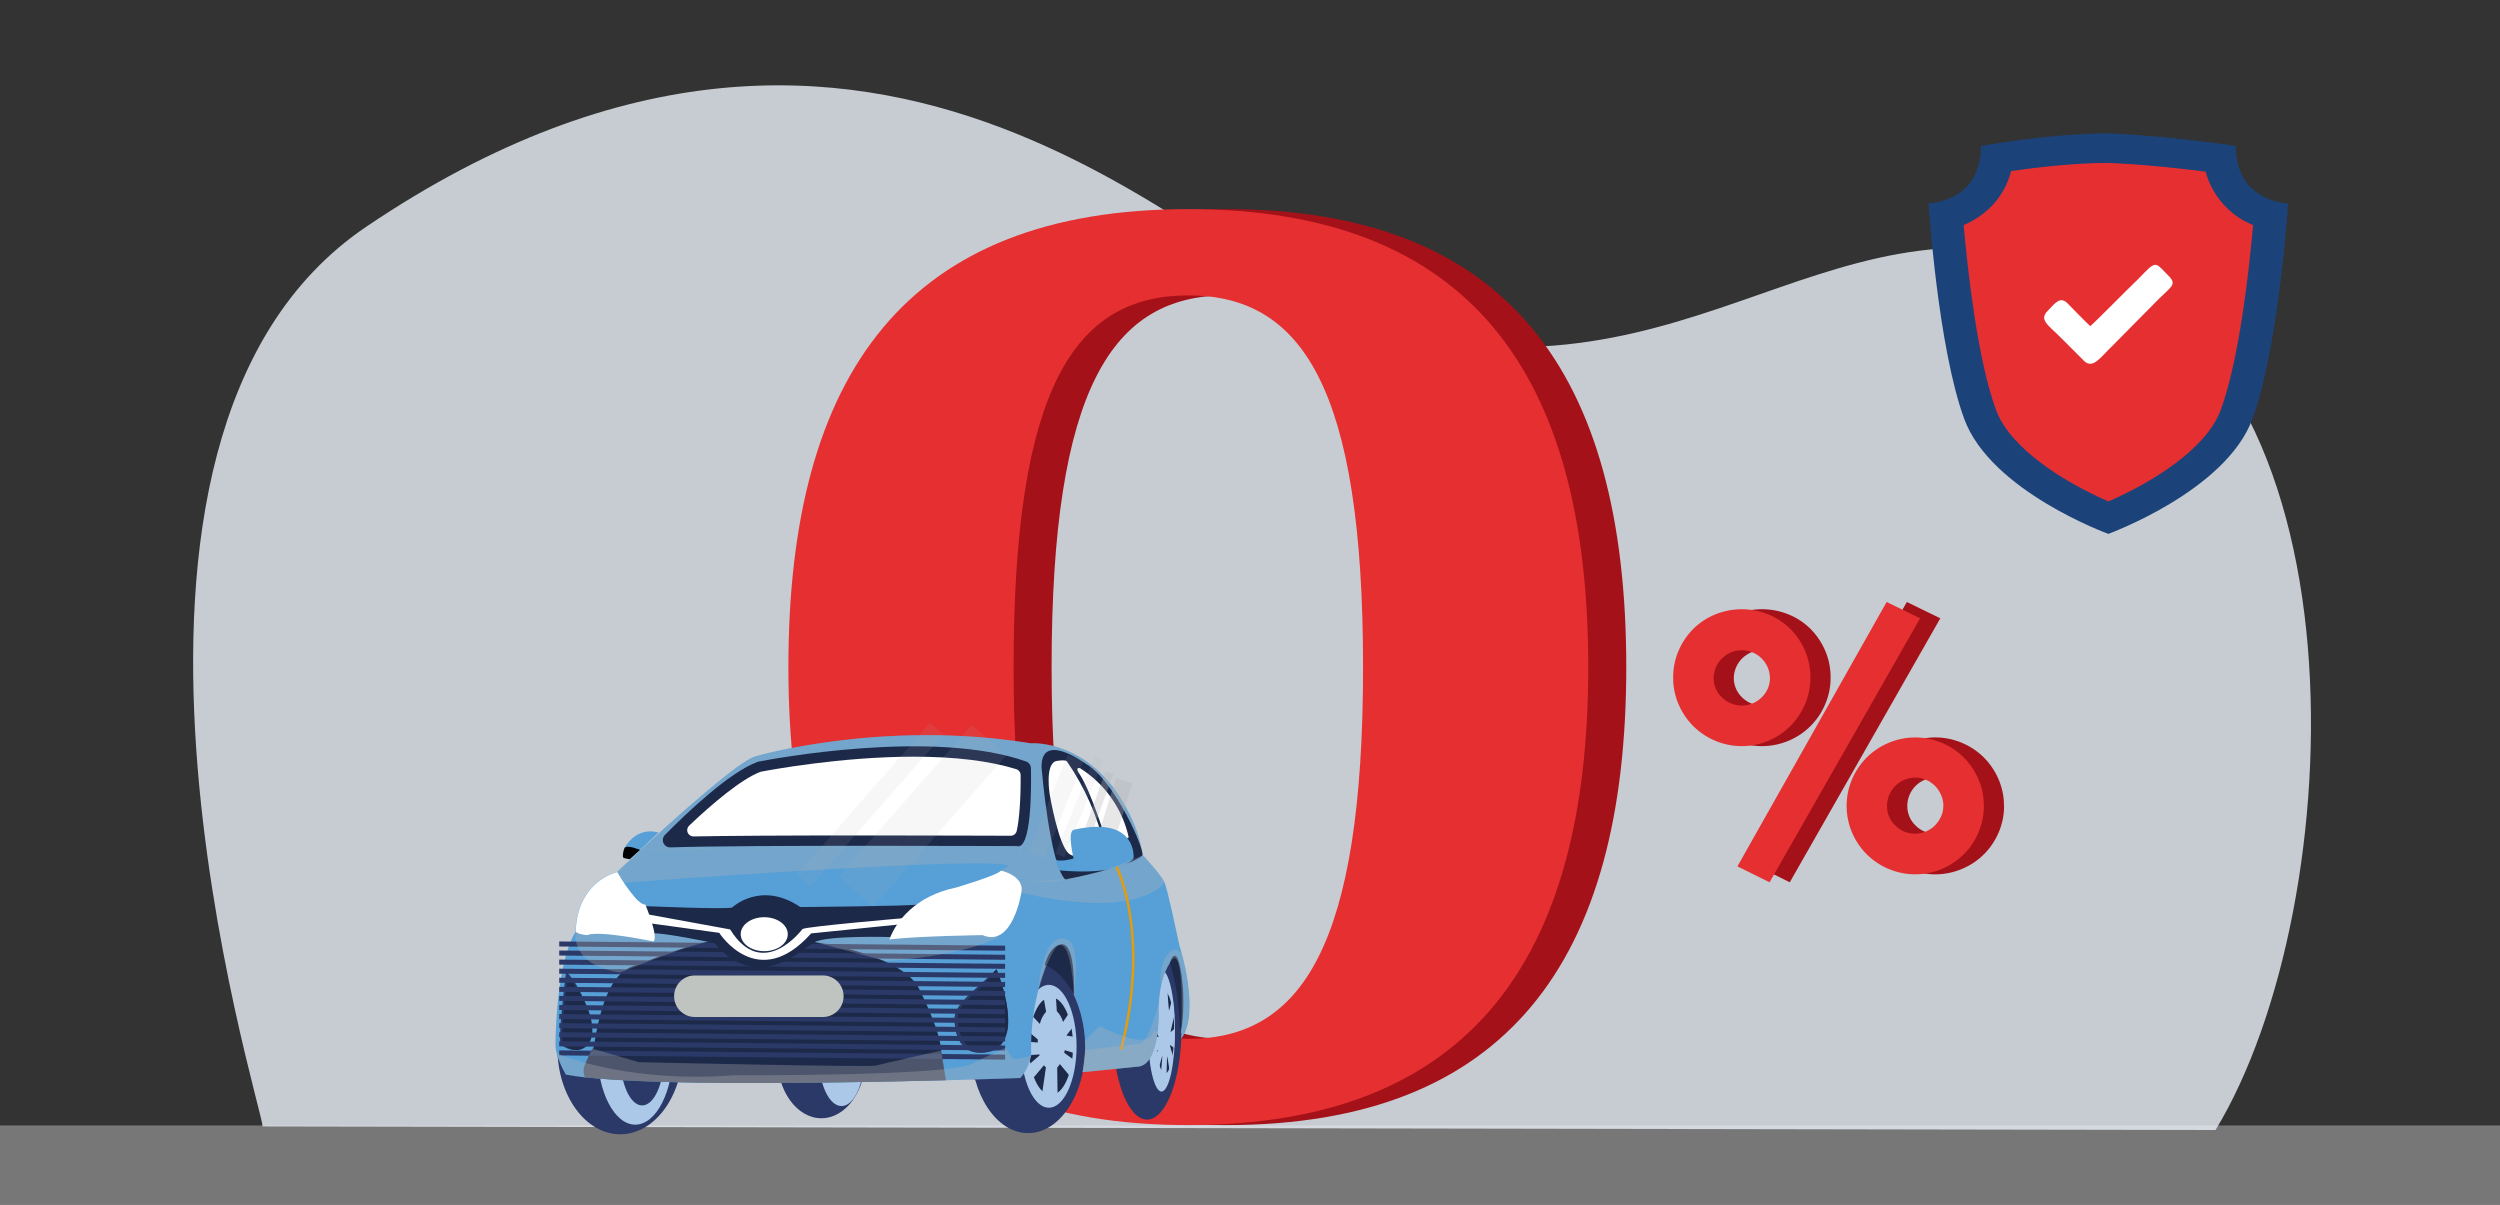 <svg width="498" height="240" viewBox="0 0 498 240" fill="none" xmlns="http://www.w3.org/2000/svg">
<rect x="0" y="0" width="498" height="240" fill="#333333" stroke="none"/>
<g clip-path="url(#clip0_99_7757)">
<g opacity="0.6">
<path opacity="0.6" d="M498 224.197H0V240.004H498V224.197Z" fill="#EFEFEF"/>
</g>
<path opacity="0.8" d="M52.312 224.384C52.312 220.47 10.178 87.626 72.939 45.178C175.79 -24.365 241.806 55.681 268.444 63.901C335.447 84.532 361.103 36.802 413.424 52.578C472.504 70.409 468.476 180.461 441.335 225.097L52.312 224.384Z" fill="#EBF2FA"/>
<path d="M323.953 132.886C323.953 191.338 300.192 224.116 244.282 224.116C188.373 224.116 164.616 191.338 164.616 132.886C164.616 74.199 188.377 41.656 244.282 41.656C300.187 41.656 323.953 74.199 323.953 132.886ZM279.089 132.886C279.089 77.11 266.888 58.841 244.282 58.841C221.677 58.841 209.48 77.118 209.48 132.886C209.48 188.342 221.677 206.936 244.282 206.936C266.888 206.936 279.089 188.342 279.089 132.886Z" fill="#A51119"/>
<path d="M316.381 132.886C316.381 191.338 292.619 224.116 236.715 224.116C180.81 224.116 157.048 191.338 157.048 132.886C157.048 74.199 180.805 41.656 236.715 41.656C292.624 41.656 316.381 74.199 316.381 132.886ZM271.521 132.886C271.521 77.11 259.32 58.841 236.715 58.841C214.109 58.841 201.908 77.118 201.908 132.886C201.908 188.342 214.109 206.936 236.715 206.936C259.32 206.936 271.521 188.342 271.521 132.886Z" fill="#E62F30"/>
<path d="M364.656 134.995C364.667 136.818 364.299 138.623 363.576 140.295C362.192 143.572 359.584 146.175 356.31 147.548C354.622 148.263 352.807 148.632 350.974 148.632C349.141 148.632 347.327 148.263 345.639 147.548C344.023 146.863 342.552 145.873 341.308 144.633C340.072 143.388 339.082 141.919 338.391 140.304C337.671 138.631 337.305 136.826 337.315 135.004C337.293 133.155 337.653 131.321 338.373 129.619C339.064 128.004 340.054 126.535 341.29 125.29C342.535 124.048 344.015 123.068 345.643 122.406C349.063 121.003 352.895 121.003 356.315 122.406C357.942 123.069 359.422 124.049 360.668 125.29C361.902 126.536 362.891 128.004 363.58 129.619C364.307 131.317 364.673 133.147 364.656 134.995ZM356.599 134.995C356.558 133.53 355.949 132.138 354.9 131.117C353.852 130.095 352.448 129.523 350.985 129.523C349.523 129.523 348.119 130.095 347.071 131.117C346.022 132.138 345.413 133.53 345.372 134.995C345.361 135.729 345.502 136.458 345.787 137.135C346.072 137.812 346.494 138.422 347.026 138.927C348.082 139.967 349.503 140.55 350.983 140.55C352.464 140.55 353.885 139.967 354.941 138.927C355.474 138.423 355.898 137.813 356.184 137.136C356.47 136.459 356.613 135.73 356.604 134.995H356.599ZM356.524 175.753L350.121 172.579L379.841 119.918L386.51 123.164L356.524 175.753ZM399.209 160.53C399.22 162.354 398.852 164.16 398.129 165.834C396.742 169.116 394.125 171.719 390.841 173.083C389.153 173.801 387.339 174.171 385.505 174.171C383.672 174.171 381.857 173.801 380.17 173.083C376.895 171.713 374.287 169.111 372.904 165.834C372.191 164.158 371.824 162.354 371.824 160.532C371.824 158.709 372.191 156.906 372.904 155.229C374.287 151.953 376.895 149.351 380.17 147.981C381.857 147.263 383.672 146.893 385.505 146.893C387.339 146.893 389.153 147.263 390.841 147.981C392.467 148.664 393.947 149.656 395.199 150.901C396.433 152.146 397.422 153.615 398.111 155.229C398.835 156.901 399.205 158.706 399.196 160.53H399.209ZM391.148 160.53C391.157 159.774 391.006 159.024 390.703 158.332C390.408 157.661 389.994 157.049 389.48 156.526C388.969 156.019 388.365 155.615 387.702 155.336C387.021 155.043 386.287 154.891 385.545 154.89C384.06 154.9 382.638 155.495 381.588 156.548C380.537 157.602 379.943 159.027 379.934 160.516C379.922 161.251 380.063 161.98 380.348 162.657C380.633 163.334 381.055 163.944 381.588 164.448C382.105 164.972 382.722 165.385 383.402 165.664C384.082 165.943 384.811 166.081 385.545 166.071C386.287 166.072 387.021 165.92 387.702 165.625C388.367 165.349 388.972 164.945 389.48 164.435C389.991 163.918 390.405 163.314 390.703 162.652C390.997 161.983 391.144 161.26 391.135 160.53H391.148Z" fill="#A51119"/>
<path d="M360.632 134.995C360.643 136.818 360.275 138.623 359.552 140.295C358.168 143.572 355.56 146.175 352.286 147.548C350.601 148.26 348.79 148.627 346.961 148.627C345.133 148.627 343.322 148.26 341.637 147.548C340.012 146.863 338.534 145.87 337.284 144.624C336.048 143.379 335.058 141.91 334.367 140.295C333.647 138.622 333.281 136.817 333.291 134.995C333.277 133.147 333.645 131.317 334.371 129.619C335.062 128.004 336.052 126.535 337.288 125.29C338.534 124.048 340.013 123.068 341.641 122.406C345.054 121.009 348.877 121.009 352.291 122.406C353.918 123.069 355.398 124.049 356.644 125.29C357.88 126.534 358.868 128.003 359.556 129.619C360.283 131.317 360.649 133.147 360.632 134.995ZM352.575 134.995C352.534 133.53 351.924 132.138 350.876 131.117C349.828 130.095 348.424 129.523 346.961 129.523C345.499 129.523 344.095 130.095 343.047 131.117C341.998 132.138 341.389 133.53 341.348 134.995C341.337 135.729 341.478 136.458 341.763 137.135C342.048 137.812 342.469 138.422 343.002 138.927C344.058 139.967 345.479 140.55 346.959 140.55C348.44 140.55 349.861 139.967 350.917 138.927C351.45 138.423 351.873 137.813 352.159 137.136C352.444 136.459 352.586 135.73 352.575 134.995ZM352.5 175.753L346.097 172.579L375.817 119.918L382.486 123.164L352.5 175.753ZM395.185 160.53C395.196 162.354 394.828 164.16 394.105 165.834C392.724 169.112 390.115 171.714 386.839 173.083C385.155 173.798 383.346 174.166 381.517 174.166C379.688 174.166 377.878 173.798 376.195 173.083C372.917 171.715 370.307 169.112 368.925 165.834C368.212 164.158 367.844 162.354 367.844 160.532C367.844 158.709 368.212 156.906 368.925 155.229C369.614 153.615 370.602 152.146 371.837 150.901C373.089 149.656 374.568 148.664 376.195 147.981C377.878 147.266 379.688 146.898 381.517 146.898C383.346 146.898 385.155 147.266 386.839 147.981C388.465 148.664 389.945 149.656 391.197 150.901C392.432 152.146 393.42 153.615 394.109 155.229C394.826 156.903 395.188 158.708 395.172 160.53H395.185ZM387.124 160.53C387.126 159.772 386.967 159.023 386.657 158.332C386.362 157.661 385.947 157.049 385.434 156.526C384.923 156.019 384.319 155.615 383.656 155.336C382.974 155.043 382.241 154.891 381.499 154.89C380.014 154.9 378.592 155.495 377.542 156.548C376.491 157.602 375.897 159.027 375.888 160.516C375.876 161.251 376.017 161.98 376.302 162.657C376.586 163.334 377.009 163.944 377.542 164.448C378.059 164.972 378.675 165.385 379.355 165.664C380.035 165.943 380.765 166.081 381.499 166.071C382.241 166.072 382.975 165.92 383.656 165.625C384.321 165.349 384.925 164.945 385.434 164.435C385.944 163.918 386.359 163.314 386.657 162.652C386.959 161.985 387.113 161.261 387.111 160.53H387.124Z" fill="#E62F30"/>
<path d="M163.615 222.757C168.47 222.757 172.406 217.342 172.406 210.663C172.406 203.983 168.47 198.569 163.615 198.569C158.76 198.569 154.825 203.983 154.825 210.663C154.825 217.342 158.76 222.757 163.615 222.757Z" fill="#2A3967"/>
<path d="M172.139 210.609C172.139 215.959 170.12 220.327 167.635 220.327C165.149 220.327 163.126 215.976 163.126 210.609C163.126 205.242 165.145 200.891 167.635 200.891C170.125 200.891 172.139 205.26 172.139 210.609Z" fill="#ABC8E9"/>
<path d="M235.349 204.961C235.349 214.938 232.277 223.025 228.493 223.025C224.709 223.025 221.632 214.938 221.632 204.961C221.632 194.985 224.705 186.894 228.493 186.894C232.281 186.894 235.349 194.98 235.349 204.961Z" fill="#2A3967"/>
<path d="M234.064 205.345C234.064 212.031 232.855 217.43 231.365 217.43C229.876 217.43 228.662 212.018 228.662 205.345C228.662 198.671 229.871 193.255 231.365 193.255C232.859 193.255 234.064 198.667 234.064 205.345Z" fill="#ABC8E9"/>
<path d="M233.882 205.742C233.882 210.199 233.073 213.846 232.072 213.846C231.072 213.846 230.263 210.217 230.263 205.742C230.263 201.266 231.072 197.642 232.072 197.642C233.073 197.642 233.882 201.248 233.882 205.742Z" fill="#1C2949"/>
<path d="M233.211 206.308C233.211 208.755 232.766 210.739 232.219 210.739C231.672 210.739 231.232 208.755 231.232 206.308C231.232 203.86 231.677 201.876 232.219 201.876C232.762 201.876 233.211 203.86 233.211 206.308Z" fill="#3D4039"/>
<path d="M233.882 204.462C233.882 207.413 233.028 209.811 231.975 209.811C230.921 209.811 230.067 207.418 230.067 204.462C230.067 201.506 230.921 199.113 231.975 199.113C233.028 199.113 233.882 201.511 233.882 204.462Z" fill="#1C2949"/>
<path d="M123.548 225.949C130.458 225.949 136.06 218.243 136.06 208.737C136.06 199.231 130.458 191.525 123.548 191.525C116.637 191.525 111.035 199.231 111.035 208.737C111.035 218.243 116.637 225.949 123.548 225.949Z" fill="#2A3967"/>
<path d="M134.064 209.455C134.064 217.506 130.698 224.032 126.541 224.032C122.384 224.032 119.018 217.506 119.018 209.455C119.018 201.404 122.388 194.873 126.541 194.873C130.694 194.873 134.064 201.4 134.064 209.455Z" fill="#ABC8E9"/>
<path d="M132.286 210.324C132.286 215.781 130.329 220.203 127.915 220.203C125.5 220.203 123.544 215.781 123.544 210.324C123.544 204.868 125.5 200.446 127.915 200.446C130.329 200.446 132.286 204.868 132.286 210.324Z" fill="#2A3967"/>
<path d="M204.798 225.717C211.094 225.717 216.199 218.011 216.199 208.505C216.199 198.999 211.094 191.293 204.798 191.293C198.502 191.293 193.397 198.999 193.397 208.505C193.397 218.011 198.502 225.717 204.798 225.717Z" fill="#2A3967"/>
<path d="M214.456 208.421C214.456 215.179 211.983 220.657 208.929 220.657C205.874 220.657 203.406 215.179 203.406 208.421C203.406 201.663 205.878 196.184 208.929 196.184C211.979 196.184 214.456 201.663 214.456 208.421Z" fill="#ABC8E9"/>
<path d="M213.749 208.381C213.749 213.757 211.779 218.117 209.347 218.117C206.915 218.117 204.949 213.757 204.949 208.381C204.949 203.004 206.919 198.64 209.347 198.64C211.774 198.64 213.749 203.031 213.749 208.381Z" fill="#1C2949"/>
<path d="M212.095 209.192L214.184 209.834L214.131 206.557L212.424 206.276L213.869 204.391L213.233 201.377L211.757 203.579C211.538 202.765 211.11 202.022 210.516 201.426L210.231 196.99L207.595 197.044L208.382 201.533C207.769 202.226 207.342 203.063 207.141 203.967L204.749 201.431L204.091 204.814L206.728 207.065V207.101C206.728 207.293 206.728 207.484 206.728 207.672L203.975 207.453V210.257L207.057 210.043C207.057 210.101 207.088 210.159 207.101 210.217L204.184 212.74L205.238 215.437L207.955 212.201C208.071 212.36 208.2 212.509 208.342 212.646L207.492 218.5L210.685 218.629L210.592 212.66C210.797 212.449 210.976 212.214 211.125 211.96L213.251 214.519L213.989 211.189L211.992 209.718C212.028 209.535 212.059 209.365 212.095 209.192Z" fill="#ABC8E9"/>
<path d="M233.037 208.14L233.895 208.746L233.993 204.921L233.162 205.599L233.918 202.336L233.602 198.693L232.868 201.368C232.717 200.205 232.344 194.236 232.344 194.236L230.952 194.311C230.952 194.311 230.725 200.552 230.578 201.841L229.391 198.774L229.076 202.862C229.076 202.862 230.792 206.374 230.792 206.597L229.013 206.053V209.441L230.538 209.187C230.894 208.741 229.342 212.486 229.342 212.486L230.134 215.366L231.543 210.217C231.601 210.431 230.996 216.289 230.996 216.289L232.33 215.972L232.473 210.471C232.566 210.244 233.051 213.89 233.051 213.89L233.682 210.427C233.682 210.427 233.024 208.349 233.037 208.14Z" fill="#ABC8E9"/>
<path d="M235.309 206.922C235.309 206.922 236.234 189.091 233.744 190.923C233.744 190.923 230.632 193.825 230.823 201.939C230.823 201.939 231.001 211.661 226.963 212.437L215.652 213.569C216.726 208.355 216.103 202.933 213.873 198.1C213.873 198.1 213.584 183.866 209.471 189.63C209.213 189.992 209.182 190.206 208.755 191.249C206.35 197.284 205.216 203.752 205.425 210.248L205.403 210.324C205.298 210.752 205.17 211.175 205.02 211.59V211.617C204.651 212.77 204.045 213.833 203.242 214.737C203.242 214.737 197.279 214.951 188.36 215.183C167.906 215.713 131.943 216.32 116.536 214.608C115.065 214.447 113.784 214.26 112.721 214.055C111.929 212.741 111.317 211.325 110.903 209.847C110.697 209.123 110.616 208.369 110.663 207.618C110.663 207.618 110.721 191.953 114.664 185.592C114.664 185.592 114.322 176.297 122.904 173.716C122.904 173.716 124.842 171.875 127.701 169.236C134.736 162.736 147.372 151.404 150.538 150.651C150.538 150.651 175.776 143.251 205.3 148.07C205.3 148.07 214.451 147.267 221.899 157.021C223.085 158.655 224.127 160.39 225.012 162.206C226.311 164.734 227.185 167.46 227.599 170.274C227.619 170.297 227.639 170.318 227.662 170.337C228.106 170.845 231.37 174.393 231.948 175.726C232.615 177.269 234.238 185.124 234.98 188.516C235.029 188.516 239.178 201.693 235.309 206.922Z" fill="#569FD7"/>
<g style="mix-blend-mode:multiply" opacity="0.32">
<path d="M227.573 170.31C226.683 170.716 218.395 174.51 210.387 175.486H210.352C210.138 175.597 203.451 176.261 199.534 173.515C199.517 173.505 199.503 173.491 199.494 173.473C199.485 173.456 199.48 173.437 199.48 173.417C199.48 173.398 199.485 173.379 199.494 173.361C199.503 173.344 199.517 173.33 199.534 173.319C200.307 172.847 203.789 170.6 203.415 168.581C203.409 168.553 203.393 168.529 203.372 168.511C203.35 168.494 203.323 168.484 203.295 168.483L128.057 169.231C128.034 169.232 128.012 169.225 127.993 169.213C127.974 169.2 127.959 169.182 127.95 169.161C127.941 169.141 127.938 169.117 127.942 169.095C127.946 169.072 127.957 169.052 127.973 169.035C135.043 162.505 147.457 151.382 150.596 150.656C150.596 150.656 175.821 143.255 205.341 148.07C205.341 148.07 214.576 147.263 221.948 157.021C221.948 157.021 226.772 163.338 227.657 170.185C227.66 170.213 227.653 170.241 227.638 170.263C227.622 170.286 227.599 170.303 227.573 170.31Z" fill="#B3B3B3"/>
</g>
<path d="M127.581 169.231L125.46 171.135L124.086 170.689L124.429 168.857C127.168 164.337 131.17 165.852 131.17 165.852L127.581 169.231Z" fill="#569FD7"/>
<path d="M127.484 169.303L125.46 171.135C125.46 171.135 124.078 171.037 124.086 170.689C124.057 170.065 124.178 169.443 124.438 168.875C125.056 168.26 127.484 169.303 127.484 169.303Z" fill="black"/>
<path d="M216.323 152.176C216.323 152.176 207.31 145.489 207.479 152.889C207.479 152.889 209.067 172.125 212.215 175.223C212.215 175.223 225.554 172.597 227.528 170.422C228.235 169.637 222.077 155.47 216.323 152.176Z" fill="#1C2949"/>
<path d="M209.111 158.31C209.111 158.31 208.084 152.202 210.401 151.6C210.401 151.6 212.237 151.248 212.544 151.685C216.075 156.81 218.609 162.557 220.014 168.625C220.014 168.625 215.123 171.723 212.975 170.087C210.827 168.451 209.111 158.31 209.111 158.31Z" fill="white"/>
<path d="M215.118 153.005C217.573 154.546 219.698 156.561 221.369 158.934C223.039 161.306 224.221 163.989 224.847 166.824C224.847 166.824 221.072 168.259 220.672 167.916C220.272 167.573 217.466 157.663 214.834 153.861C214.834 153.865 214.149 152.835 215.118 153.005Z" fill="white"/>
<path d="M151.103 151.716C153.362 151.271 185.687 145.096 204.407 151.69C204.683 151.788 204.923 151.969 205.094 152.208C205.265 152.447 205.359 152.733 205.363 153.027C205.443 156.772 205.505 169.731 202.419 168.549C202.419 168.549 148.448 168.286 133.535 168.799C133.244 168.808 132.957 168.73 132.711 168.574C132.465 168.419 132.271 168.192 132.155 167.925C132.038 167.657 132.005 167.361 132.058 167.074C132.112 166.787 132.25 166.523 132.455 166.316C136.732 161.983 145.256 153.856 150.858 151.788C150.938 151.758 151.02 151.734 151.103 151.716Z" fill="#1C2949"/>
<path d="M138.164 166.619C137.912 166.626 137.664 166.555 137.453 166.418C137.242 166.28 137.078 166.082 136.981 165.849C136.885 165.616 136.861 165.359 136.914 165.112C136.966 164.865 137.092 164.64 137.275 164.466C141.872 160.102 147.67 155.18 151.503 153.74C153.104 153.428 167.377 150.731 182.032 150.731C190.276 150.731 197.128 151.569 202.441 153.219C202.691 153.299 202.909 153.456 203.064 153.667C203.22 153.878 203.305 154.133 203.308 154.396C203.357 158.996 203.046 163.356 202.526 165.54C202.46 165.812 202.303 166.052 202.083 166.223C201.862 166.394 201.591 166.485 201.312 166.481C197.733 166.481 185.79 166.418 172.788 166.418C154.811 166.418 144.327 166.499 138.164 166.619Z" fill="white"/>
<g style="mix-blend-mode:multiply" opacity="0.32">
<g style="mix-blend-mode:multiply" opacity="0.32">
<path d="M187.919 146.322L185.274 143.991L158.766 174.22L161.411 176.551L187.919 146.322Z" fill="#B3B3B3"/>
</g>
<g style="mix-blend-mode:multiply" opacity="0.32">
<path d="M200.425 150.489L193.539 144.42L167.031 174.649L173.917 180.718L200.425 150.489Z" fill="#B3B3B3"/>
</g>
</g>
<g style="mix-blend-mode:multiply" opacity="0.32">
<g style="mix-blend-mode:multiply" opacity="0.32">
<path d="M215.85 151.613L212.678 150.333L204.905 169.69L208.076 170.97L215.85 151.613Z" fill="#B3B3B3"/>
</g>
<g style="mix-blend-mode:multiply" opacity="0.32">
<path d="M219.797 151.391L218.028 150.677L210.254 170.034L212.024 170.749L219.797 151.391Z" fill="#B3B3B3"/>
</g>
</g>
<g style="mix-blend-mode:multiply" opacity="0.32">
<path d="M221.766 154.227L220.241 153.669L216.223 164.703L217.747 165.261L221.766 154.227Z" fill="#B3B3B3"/>
</g>
<g style="mix-blend-mode:multiply" opacity="0.32">
<path d="M225.592 156.03L222.307 155L218.406 167.494L221.691 168.525L225.592 156.03Z" fill="#B3B3B3"/>
</g>
<path d="M210.276 171.304L210.996 173.368C210.996 173.368 222.757 174.706 225.816 170.961C225.816 170.961 226.621 162.415 213.918 165.282C212.521 165.598 213.86 171.019 213.86 171.019C213.86 171.019 211.534 171.706 210.276 171.304Z" fill="#569FD7"/>
<path d="M233.033 191.757C233.033 191.757 234.287 187.705 235.256 193.54C236.225 199.375 235.465 205.358 235.149 205.358C234.834 205.358 235.309 198.961 233.033 191.757Z" fill="#1C2949"/>
<path d="M208.124 192.234C208.124 192.234 211.01 192.961 213.904 198.1C213.904 198.1 214.389 188.097 211.53 188.097C211.521 188.097 209.289 187.954 208.124 192.234Z" fill="#1C2949"/>
<g style="mix-blend-mode:multiply" opacity="0.32">
<path d="M235.243 206.954C235.243 206.954 236.132 189.934 233.749 190.905C233.749 190.905 232.486 191.797 231.254 196.286C231.254 196.286 230.619 191.828 233.113 189.55C233.304 189.382 233.535 189.266 233.783 189.213C234.032 189.16 234.29 189.173 234.533 189.249C234.775 189.325 234.994 189.462 235.168 189.648C235.343 189.833 235.466 190.061 235.527 190.308C236.479 194.115 238.226 202.906 235.243 206.954Z" fill="#B3B3B3"/>
</g>
<path d="M188.395 215.17C167.942 215.7 131.975 216.306 116.568 214.59L116.416 214.274C116.175 213.495 116.237 212.654 116.59 211.92C117.155 210.792 117.639 209.21 118.053 208.947L118.133 208.911C118.577 208.822 119.427 193.932 126.634 192.301C126.634 192.301 140.818 186.648 142.735 187.535C144.651 188.423 162.299 187.656 162.299 187.656C162.299 187.656 179.013 189.947 182.899 196.603C182.899 196.603 187.217 204.863 187.479 209.254L188.395 215.17Z" fill="#1C2949"/>
<path d="M198.382 193.246C198.382 193.246 203.273 206.067 198.382 209.08C198.382 209.08 190.574 212.522 190.143 203.227C189.996 199.995 193.922 197.722 198.382 193.246Z" fill="#3D4039"/>
<path d="M198.511 193.076C198.511 193.076 203.749 205.425 198.382 209.08C198.382 209.08 190.574 212.522 190.143 203.227C189.996 199.995 194.051 197.548 198.511 193.076Z" fill="#2A3967"/>
<path d="M198.511 193.076C198.511 193.076 203.62 205.38 198.729 208.394C198.729 208.394 191.232 212.263 190.801 202.973C190.654 199.736 194.104 198.698 198.511 193.076Z" fill="#1C2949"/>
<path d="M112.735 193.799C112.49 195.774 111.107 207.172 111.699 208.091C111.699 208.091 114.914 210.716 116.888 207.747C118.862 204.778 116.35 197.298 112.975 193.718C112.957 193.698 112.934 193.684 112.908 193.677C112.882 193.67 112.854 193.671 112.829 193.679C112.803 193.688 112.781 193.704 112.764 193.725C112.747 193.746 112.737 193.772 112.735 193.799Z" fill="#2A3967"/>
<path d="M112.895 196.045C112.535 199.166 111.761 206.263 112.072 207.841C112.107 207.997 112.199 208.134 112.33 208.224C113.033 208.715 115.652 210.297 117.346 207.747C119.124 205.073 117.039 199.344 114.06 195.711C113.978 195.612 113.868 195.54 113.746 195.502C113.623 195.464 113.492 195.463 113.369 195.498C113.245 195.533 113.135 195.604 113.051 195.701C112.967 195.798 112.912 195.918 112.895 196.045Z" fill="#1C2949"/>
<g style="mix-blend-mode:multiply" opacity="0.32">
<path d="M124.198 175.838C124.198 175.838 198.24 170.31 200.872 172.49C200.872 172.49 204.153 170.154 203.393 168.478L127.888 169.151C127.888 169.151 122.855 173.364 122.939 173.712C123.024 174.059 123.571 175.807 124.198 175.838Z" fill="#B3B3B3"/>
</g>
<g style="mix-blend-mode:multiply" opacity="0.32">
<path d="M230.823 201.939C230.823 201.939 231.001 211.666 226.964 212.437L215.652 213.574L216.181 209.187L227.119 207.881C227.119 207.881 228.747 207.698 230.721 200.044C230.802 199.709 230.915 199.382 231.059 199.068C230.903 200.017 230.824 200.977 230.823 201.939Z" fill="#B3B3B3"/>
</g>
<g style="mix-blend-mode:multiply" opacity="0.32">
<path d="M206.759 197.579C206.759 197.579 207.688 184.722 212.757 187.263C213.815 187.794 214.98 190.272 213.922 197.962C213.922 197.962 213.429 187.509 210.992 188.302C210.992 188.32 209.582 187.954 206.759 197.579Z" fill="#B3B3B3"/>
</g>
<path d="M111.396 188.039L200.218 188.877" stroke="#2A3967" stroke-miterlimit="10"/>
<path d="M111.396 189.844L200.218 190.687" stroke="#2A3967" stroke-miterlimit="10"/>
<path d="M111.396 191.654L200.218 192.492" stroke="#2A3967" stroke-miterlimit="10"/>
<path d="M111.396 193.464L200.218 194.302" stroke="#2A3967" stroke-miterlimit="10"/>
<path d="M111.396 195.27L200.218 196.112" stroke="#2A3967" stroke-miterlimit="10"/>
<path d="M111.396 197.08L200.218 197.918" stroke="#2A3967" stroke-miterlimit="10"/>
<path d="M111.396 198.885L200.218 199.728" stroke="#2A3967" stroke-miterlimit="10"/>
<path d="M111.396 200.695L200.218 201.533" stroke="#2A3967" stroke-miterlimit="10"/>
<path d="M111.396 202.505L200.218 203.343" stroke="#2A3967" stroke-miterlimit="10"/>
<path d="M111.396 204.31L200.218 205.153" stroke="#2A3967" stroke-miterlimit="10"/>
<path d="M111.396 206.12L200.218 206.958" stroke="#2A3967" stroke-miterlimit="10"/>
<path d="M111.396 207.926L200.218 208.768" stroke="#2A3967" stroke-miterlimit="10"/>
<path d="M111.396 209.735L200.218 210.578" stroke="#2A3967" stroke-miterlimit="10"/>
<g style="mix-blend-mode:multiply" opacity="0.32">
<path d="M188.395 215.17C167.942 215.7 131.975 216.306 116.568 214.59L116.416 214.274C116.175 213.495 116.237 212.654 116.59 211.92C117.155 210.792 117.639 209.21 118.053 208.947L118.133 208.911L127.23 211.586C127.23 211.586 173.237 212.615 174.438 212.272C175.638 211.929 187.484 209.272 187.484 209.272L188 212.455L188.395 215.17Z" fill="#B3B3B3"/>
</g>
<g style="mix-blend-mode:multiply" opacity="0.32">
<path d="M205.451 210.253L205.429 210.328L205.047 211.594V211.626C204.678 212.779 204.072 213.842 203.268 214.746C203.268 214.746 197.305 214.96 188.386 215.192C167.932 215.722 131.965 216.329 116.558 214.612C115.091 214.456 113.815 214.269 112.748 214.064C111.956 212.75 111.344 211.334 110.929 209.856C113.21 210.792 126.358 215.74 146.278 214.18C146.278 214.18 188.848 214.434 193.655 211.889C195.304 210.997 200.404 208.675 200.404 208.675C200.404 208.675 201.294 210.596 201.894 210.854C202.73 211.189 205.451 210.253 205.451 210.253Z" fill="#B3B3B3"/>
</g>
<path d="M163.909 202.585H138.391C137.849 202.584 137.313 202.476 136.814 202.267C136.314 202.058 135.86 201.752 135.479 201.367C135.097 200.982 134.795 200.525 134.59 200.022C134.384 199.52 134.28 198.982 134.282 198.439C134.282 197.343 134.716 196.292 135.489 195.517C136.262 194.742 137.311 194.307 138.404 194.307H163.922C165.015 194.307 166.064 194.742 166.837 195.517C167.61 196.292 168.044 197.343 168.044 198.439C168.046 198.984 167.941 199.525 167.734 200.029C167.527 200.533 167.222 200.991 166.838 201.376C166.453 201.762 165.997 202.067 165.494 202.274C164.991 202.482 164.452 202.587 163.909 202.585Z" fill="#BFC4C1"/>
<g style="mix-blend-mode:multiply" opacity="0.32">
<path d="M231.997 175.726C231.997 175.726 227.528 183.416 203.446 177.844C203.446 177.844 203.037 175.874 202.361 174.973C202.361 174.973 211.214 177.737 227.528 170.417L227.711 170.337C228.177 170.845 231.419 174.394 231.997 175.726Z" fill="#B3B3B3"/>
</g>
<g style="mix-blend-mode:multiply" opacity="0.32">
<path d="M114.718 185.587C114.718 185.587 113.233 192.127 123.531 193.736C123.531 193.736 138.408 187.656 141.267 187.656C141.25 187.656 121.223 183.296 114.718 185.587Z" fill="#B3B3B3"/>
</g>
<g style="mix-blend-mode:multiply" opacity="0.32">
<path d="M176.497 191.441C176.497 191.441 191.948 190.522 198.929 186.622C198.929 186.622 183.019 179.395 162.304 187.656L176.497 191.441Z" fill="#B3B3B3"/>
</g>
<path d="M128.306 180.492C128.306 180.492 144.571 181.201 145.856 180.768C145.856 180.768 151.521 175.348 159.418 180.684C159.418 180.684 181.13 180.514 183.064 180.166C183.064 180.166 178.342 184.138 177.657 186.666C177.657 186.666 164.94 186.278 162.308 187.656C159.676 189.033 151.036 198.083 142.339 187.87C142.339 187.87 131.979 185.703 130.036 185.935C130.036 185.935 129.453 183.933 128.306 180.492Z" fill="#1C2949"/>
<path d="M129.391 183.911L143.268 185.819C143.268 185.819 150.934 197.855 161.579 185.935L179.116 184.152L180.245 182.877C180.245 182.877 160.805 184.54 159.858 185.057C159.858 185.057 151.966 195.667 145.443 185.142L128.875 182.115L129.391 183.911Z" fill="white"/>
<path d="M156.928 186.091C156.928 187.963 154.829 189.475 152.237 189.475C149.645 189.475 147.546 187.963 147.546 186.091C147.546 184.219 149.645 182.708 152.237 182.708C154.829 182.708 156.928 184.237 156.928 186.091Z" fill="white"/>
<path d="M130.151 187.54C130.151 187.54 119.28 185.244 116.99 186.278C116.99 186.278 115.158 186.158 114.7 185.592C114.7 185.592 114.522 180.782 117.621 177.122C119.026 175.485 120.883 174.301 122.957 173.72C123.982 175.526 125.173 177.232 126.514 178.816C127.248 179.627 127.982 180.202 128.564 180.202C128.551 180.198 131.294 186.737 130.151 187.54Z" fill="white"/>
<path d="M203.446 177.844C203.446 177.844 201.73 188.859 195.723 186.278C195.723 186.278 182.85 186.448 177.181 187.139C177.181 187.139 178.751 181.852 185.074 178.646C186.763 177.8 188.558 177.183 190.409 176.81C190.409 176.81 198.76 174.345 199.391 173.426C199.391 173.426 202.833 174.135 203.433 176.467C203.543 176.919 203.548 177.39 203.446 177.844Z" fill="white"/>
<path d="M222.499 172.856C222.499 172.856 229.196 186.194 223.358 208.906" stroke="#E59C0A" stroke-width="0.5" stroke-miterlimit="10" stroke-linecap="round"/>
<g style="mix-blend-mode:multiply" opacity="0.32">
<path d="M230.574 205.835C230.196 208.634 229.271 211.996 226.964 212.437L215.652 213.574C215.652 213.574 216.408 209.062 216.096 207.333L219.053 204.368C219.053 204.368 228.587 209.535 229.698 205.746C229.903 205.073 230.205 205.188 230.574 205.835Z" fill="#B3B3B3"/>
</g>
<path d="M445.372 29.072C445.372 29.072 431.797 27.012 419.996 26.58C408.222 26.58 394.62 29.072 394.62 29.072C394.62 40.319 384.171 40.511 384.171 40.511C384.171 40.511 385.994 69.103 391.286 83.475C396.577 97.848 419.978 106.349 419.978 106.349C419.978 106.349 443.367 97.843 448.671 83.475C453.976 69.108 455.786 40.511 455.786 40.511C455.786 40.511 445.372 40.319 445.372 29.072Z" fill="#1B437A"/>
<path d="M419.996 99.889C411.601 96.225 400.53 89.561 397.608 81.652C393.865 71.52 391.913 53.354 391.161 44.83C395.825 42.856 399.289 39.138 400.623 34.078C405.376 33.387 412.998 32.464 419.841 32.451C426.826 32.718 434.514 33.579 439.365 34.194C440.008 36.582 441.197 38.786 442.837 40.634C444.477 42.482 446.523 43.921 448.814 44.839C448.062 53.367 446.106 71.537 442.366 81.661C439.467 89.556 428.409 96.221 419.996 99.889Z" fill="#E62F30"/>
<path fill-rule="evenodd" clip-rule="evenodd" d="M416.377 64.962C415.127 63.807 413.113 61.69 411.77 60.344C410.436 59.096 409.547 60.152 407.933 61.882C406.11 63.709 407.933 64.672 410.525 67.271L415.225 71.97C416.95 73.508 418.391 71.199 420.694 68.987L430.094 59.488C433.069 56.604 433.74 56.604 431.344 54.294C429.231 52.066 429.325 52.066 425.968 55.543C424.434 56.978 416.857 64.672 416.377 64.962Z" fill="white"/>
</g>
<defs>
<clipPath id="clip0_99_7757">
<rect width="498" height="240" fill="white"/>
</clipPath>
</defs>
</svg>
